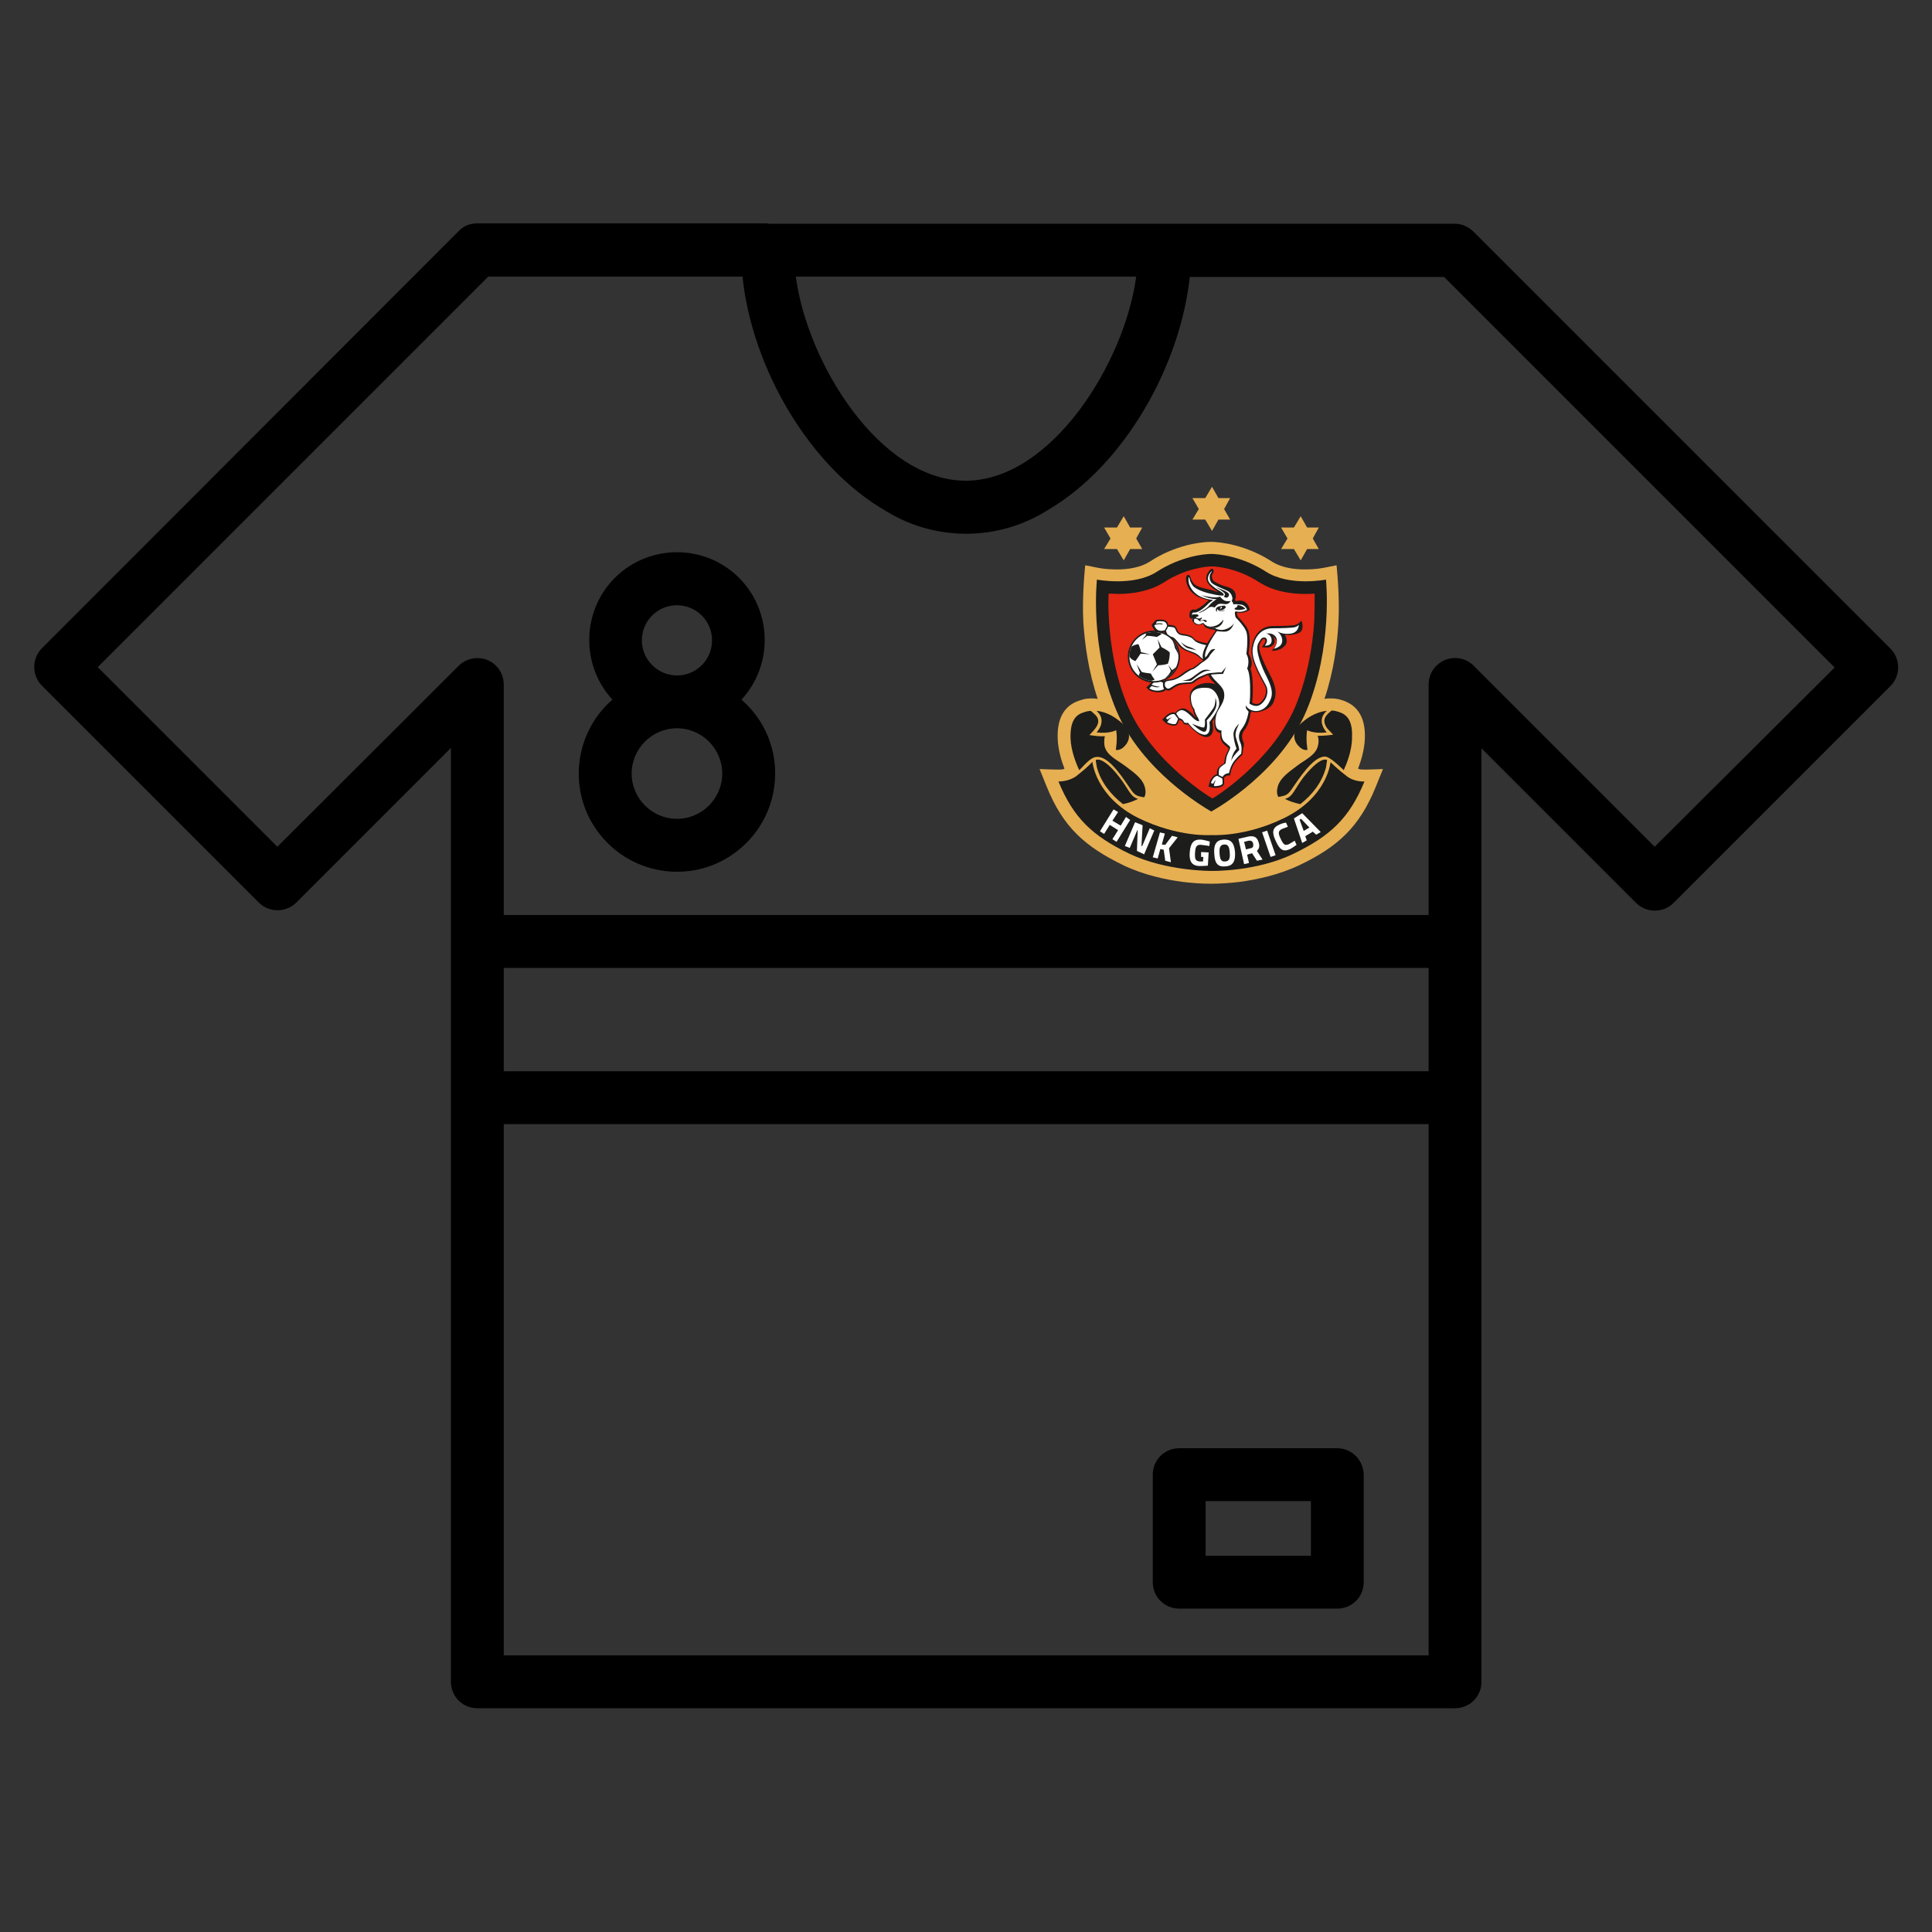 <?xml version="1.0" encoding="UTF-8"?> <!-- Generator: Adobe Illustrator 24.1.2, SVG Export Plug-In . SVG Version: 6.00 Build 0) --> <svg xmlns="http://www.w3.org/2000/svg" xmlns:xlink="http://www.w3.org/1999/xlink" version="1.1" id="Layer_1" x="0px" y="0px" viewBox="0 0 512 512" style="enable-background:new 0 0 512 512;" xml:space="preserve"><rect x="0" y="0" width="512" height="512" fill="#333333" stroke="none"/> <style type="text/css"> .st0{fill:#E6AF52;} .st1{fill:#1D1D1B;} .st2{fill-rule:evenodd;clip-rule:evenodd;fill:#1D1D1B;} .st3{fill-rule:evenodd;clip-rule:evenodd;fill:#FFFFFF;} .st4{fill:#FFFFFF;} .st5{fill:#E52713;} .st6{clip-path:url(#SVGID_2_);} .st7{clip-path:url(#SVGID_4_);} </style> <g> <path d="M354.4,383.8h-41.9c-3.9,0-7,3.1-7,7c0,0,0,0,0,0v28.5c0,3.9,3.1,7,7,7c0,0,0,0,0,0h41.9c3.9,0,7-3.1,7-7c0,0,0,0,0,0 v-28.5C361.3,386.9,358.2,383.8,354.4,383.8L354.4,383.8z M347.4,412.3h-27.9v-14.5h27.9V412.3z"></path> <path d="M196.5,185.4c8.7-9.4,8.1-24.2-1.3-32.9c-9.4-8.7-24.2-8.1-32.9,1.3c-8.2,8.9-8.2,22.7,0,31.6c-10.8,9.4-12,25.9-2.5,36.7 c9.4,10.8,25.9,12,36.7,2.5c10.8-9.4,12-25.9,2.5-36.7C198.2,187,197.4,186.2,196.5,185.4L196.5,185.4z M170.1,169.7 c0-5.1,4.1-9.3,9.3-9.3c5.1,0,9.3,4.1,9.3,9.3c0,5.1-4.1,9.3-9.3,9.3c0,0,0,0,0,0C174.3,179,170.1,174.8,170.1,169.7z M179.4,217 c-6.6,0-12-5.4-12-12s5.4-12,12-12s12,5.4,12,12c0,0,0,0,0,0C191.4,211.6,186,217,179.4,217z"></path> <path d="M390.5,61.4c-1.3-1.3-3.1-2.1-4.9-2.1h-76.9c-0.1,0-0.2,0-0.4,0c-0.1,0-0.1,0-0.2,0H203.9c-0.2,0-0.4-0.1-0.6-0.1h-76.9 c-1.9,0-3.6,0.7-4.9,2.1L11.1,171.8c-2.7,2.7-2.7,7.2,0,9.9c0,0,0,0,0,0l57.5,57.5c2.7,2.7,7.2,2.7,9.9,0l41-41v247.5 c0,3.9,3.1,7,7,7h259.1c3.9,0,7-3.1,7-7V198.3l41,41c2.7,2.7,7.2,2.7,9.9,0l57.5-57.5c2.7-2.7,2.7-7.2,0-9.9c0,0,0,0,0,0 L390.5,61.4z M256,127.4L256,127.4c-22.9,0-42.1-31.3-45.1-54.1h90.2C298.1,96,278.7,127.3,256,127.4z M378.5,283.9H133.5v-27.4 h245.1V283.9z M133.5,438.7V297.9h245.1v140.8H133.5z M438.5,224.4l-47.7-47.7c-2.6-2.9-7-3.1-9.9-0.5c-1.5,1.3-2.3,3.2-2.3,5.2 v61.1H133.5v-61.1c0-3.9-3.1-7-7-7c-1.9,0-3.8,0.8-5.1,2.2l-47.9,47.8l-47.6-47.6L129.4,73.3h67.4c0,0.1,0,0.2,0,0.3 c2.6,24.1,17.8,50.3,38.1,61.9c13.2,8.1,29.9,7.9,42.9-0.4c20.4-12,35-38.4,37.5-61.7h67.4l103.5,103.5L438.5,224.4z"></path> <g> <polygon class="st0" points="316,137.7 317.7,134.9 316,132 319.4,132 321.2,129 322.9,132 326,132 324.4,134.9 326,137.7 322.9,137.7 321.2,140.7 319.4,137.7 "></polygon> <polygon class="st0" points="292.6,145.5 294.3,142.7 292.6,139.8 296,139.8 297.8,136.8 299.5,139.8 302.7,139.8 301.1,142.7 302.7,145.5 299.5,145.5 297.8,148.5 296,145.5 "></polygon> <polygon class="st0" points="339.5,145.5 341.2,142.7 339.5,139.8 342.9,139.8 344.7,136.8 346.4,139.8 349.5,139.8 347.9,142.7 349.5,145.5 346.4,145.5 344.7,148.5 342.9,145.5 "></polygon> <path class="st0" d="M351,185.2c0.3,0,0.5-0.1,1-0.1c0.4,0,0.7,0,1.1,0c0.6,0,1.1,0.1,1.7,0.2l1.3,0.4c3.8,1.4,5.8,4.6,5.6,10 c-0.1,3-1,5.9-1.8,8c0.2,0.1,0.4,0.1,0.6,0.2c0.5,0.1,3.3,0,3.4,0l2.6-0.1l-1.9,4.7c-4.3,10.6-10,15.9-20.3,20.8 c-5.5,2.6-11.3,3.8-15.7,4.4c-2.5,0.3-5.1,0.5-7.7,0.5c-2.5,0-5.1-0.2-7.6-0.5c-4.4-0.6-10.2-1.8-15.6-4.4 c-10.3-5-16-10.2-20.3-20.8l-1.9-4.7l2.6,0.1c0.1,0,3,0.1,3.4,0c0.2,0,0.4-0.1,0.6-0.2c-0.8-2-1.7-5-1.8-8 c-0.2-5.4,1.8-8.7,5.6-10l1.3-0.4c0.5-0.1,1.1-0.2,1.6-0.2c0,0,0.7,0,1.1,0c0.3,0,0.7,0.1,1,0.1c-2.5-7.4-3.4-14.5-3.8-20.2 c-0.4-6.9,0.5-15.2,0.5-15.2l3.5,0.7c1.6,0.3,3.3,0.4,5,0.4c2.9,0,6.1-0.5,8.5-2c6.8-4.5,13.7-5.3,16.3-5.3 c2.5,0,9.4,0.8,16.3,5.3c2.4,1.5,5.6,2,8.5,2c1.7,0,3.3-0.1,5-0.4l3.5-0.7c0,0,0.9,8.3,0.5,15.2 C354.4,170.6,353.5,177.8,351,185.2z"></path> <path class="st1" d="M321,215.1l-0.1-0.1c-1.9-1.1-18.3-10.7-25-26.6c-7.2-16.9-5.2-34.8-5.2-34.8s9.8,1.9,15.9-2.1 c6.2-4,12.4-4.7,14.4-4.7s8.3,0.7,14.5,4.7c6.2,4,15.9,2.1,15.9,2.1s1.9,17.9-5.2,34.8c-6.7,15.9-23.1,25.5-25.1,26.6L321,215.1z"></path> <path class="st2" d="M356.1,204.1c-0.9-0.8-3.6-3.6-5-3.6c-3.2,0-7,6.1-8.9,8.8c-1.1,1.6-1.9,1.6-3.4,1.9 c-0.3-0.4-0.5-1.1-0.3-2.2c0.4-2.7,3.2-4.5,5.3-6.1s5-2.8,5.5-5.4c0.2-0.8,0.2-1.7-0.1-2.5c1.4,0,2.7-0.1,4.1-0.3 c0,0-1.4-1.5-1.6-1.7c-1.6-2.3-0.3-3.5,1.2-4.7c0.7,0,1.4,0.2,2,0.4c2.1,0.7,3.6,2.3,3.4,6.8C358.3,199,356.8,202.6,356.1,204.1z"></path> <path class="st2" d="M286,204.1c-0.7-1.5-2.2-5.1-2.3-8.5c-0.1-4.5,1.3-6.1,3.4-6.8c0.6-0.2,1.3-0.4,2-0.4l0.9,0.8 c2.5,2.1-0.1,4.3-1.3,5.6c1.4,0.2,2.7,0.4,4.1,0.3c-0.2,0.8-0.2,1.7-0.1,2.5c0.5,2.6,3.4,3.8,5.5,5.4c2.1,1.6,4.9,3.4,5.3,6.1 c0.2,1.1,0,1.8-0.3,2.2c-1.5-0.3-2.3-0.3-3.4-1.9c-1.9-2.7-5.6-8.8-8.9-8.8C289,200.4,287,203.3,286,204.1z"></path> <path class="st0" d="M296.6,197.7c2.3-1.1,2.1-3.7,0.1-5.4c-1.2-1.1-2.7-2-4.3-2.6c0.4,1.2,0.2,2.5-0.4,3.6c1.8,0,2.7-0.2,4.3-1.1 C296.7,194,296.9,195.9,296.6,197.7z"></path> <path class="st2" d="M295.7,198.7c0,0,0.5-2.8,0.1-5.2c0,0-1.7,1-5.2,0.6c0,0,3-3.1,0-5.7c0,0,3.1,0,6.7,3.2 c3.6,3.2,1.2,5.9,0.1,6.7C296.3,199,295.7,198.7,295.7,198.7z"></path> <path class="st2" d="M344.6,213.1c-1.4-0.3-2.8-0.7-4.1-1.4c2.1-0.4,2.6-2.7,5-5.8c2.4-3,4.4-4.6,5.6-4.6c0.2,0,0.4,0,0.6,0.1 c-0.1,0.7-0.2,1.4-0.3,2C350.3,207.4,347.8,210.6,344.6,213.1z"></path> <path class="st2" d="M290.4,201.4c0.2-0.1,0.4-0.1,0.6-0.1c1.2,0,3.3,1.6,5.6,4.6c2.4,3,2.9,5.3,5,5.8c-1.3,0.7-2.6,1.1-4,1.4 c-3.2-2.5-5.8-5.7-6.9-9.7C290.6,202.7,290.4,202.1,290.4,201.4z"></path> <path class="st1" d="M321.1,221.3c0,0,8.8,0.6,19.2-4.5c11.5-5.6,12.3-14.8,12.3-14.8s2.2,2.1,4.3,3.7c2.1,1.6,4.7,1.4,4.7,1.4 c-4,9.7-9,14.4-18.7,19.1c-10,4.9-21.9,4.6-21.9,4.6s-12,0.1-21.8-4.6c-9.7-4.7-14.7-9.4-18.7-19.1c0,0,2.6,0.1,4.7-1.4 c1.5-1.2,3-2.4,4.3-3.8c0,0,0.8,9.2,12.2,14.9C312.4,222,321.1,221.3,321.1,221.3z"></path> <path class="st0" d="M345.5,197.7c-0.3-1.9-0.1-3.7,0.2-5.6c0,0,1.3,0.8,2,0.9c0.7,0.2,1.5,0.2,2.2,0.2c-0.6-1.1-0.8-2.4-0.4-3.6 c-1.6,0.6-3,1.4-4.3,2.6C343.4,194.1,343.2,196.6,345.5,197.7z"></path> <path class="st2" d="M346.5,198.7c0,0-0.5-2.8-0.1-5.2c0,0,1.7,1,5.2,0.6c0,0-3-3.1,0-5.7c0,0-3.1,0-6.7,3.2s-1.2,5.9-0.1,6.7 C345.8,199,346.5,198.7,346.5,198.7z"></path> <polygon class="st3" points="294.8,222.4 295.9,223.1 299.5,217.3 298.4,216.5 297,218.8 294.8,217.5 296.3,215.2 295.1,214.5 291.5,220.3 292.6,221 294.1,218.6 296.3,220 "></polygon> <polygon class="st3" points="298.1,224.2 299.4,224.7 301.4,220 301.5,220.1 301.3,225.5 303.2,226.4 305.9,220.1 304.7,219.5 302.7,224.2 302.5,224.2 302.8,218.7 300.8,217.9 "></polygon> <polygon class="st3" points="308.8,228.1 310.3,228.5 309.8,224.8 312.1,221.9 310.6,221.5 308.8,223.9 307.9,223.8 308.7,220.9 307.4,220.6 305.5,227.2 306.8,227.5 307.5,225 308.4,225.2 "></polygon> <path class="st3" d="M318.3,227.1l0.6,0l-0.1,1.2c0,0-0.4,0-0.8,0c-1.2-0.1-1.4-0.6-1.3-2.3c0.1-1.8,0.5-2.2,1.7-2.1 c0.9,0.1,2.1,0.3,2.1,0.3l0.1-1.2c-0.8-0.2-1.5-0.4-2.3-0.5c-2-0.1-2.8,0.9-3,3.3c-0.2,2.3,0.4,3.6,2.5,3.7c0.8,0,1.5,0,2.3-0.1 l0.2-3.5l-2-0.1L318.3,227.1z"></path> <path class="st3" d="M324.7,228.3c-1.1,0.1-1.4-0.6-1.5-2.1c-0.1-1.5,0.1-2.3,1.2-2.4c1.1-0.1,1.4,0.7,1.5,2.2 C326,227.5,325.8,228.2,324.7,228.3z M324.7,229.6c2.1-0.1,2.7-1.4,2.6-3.7c-0.2-2.3-0.9-3.5-3-3.4c-2.1,0.1-2.7,1.5-2.5,3.8 C321.9,228.6,322.6,229.8,324.7,229.6z"></path> <path class="st3" d="M331.8,226.1l1.3,2l1.5-0.3l-1.5-2.3c0.5-0.5,0.8-1.1,0.5-2.1c-0.4-1.6-1.3-2-2.8-1.7l-2.6,0.6l1.5,6.7 l1.3-0.3l-0.5-2.2L331.8,226.1L331.8,226.1z M332.1,223.6c0.1,0.6,0,1.1-0.7,1.2l-1.2,0.3l-0.5-2l1.2-0.3 C331.6,222.7,332,223,332.1,223.6z"></path> <rect x="335.3" y="220.2" transform="matrix(0.946 -0.326 0.326 0.946 -54.508 121.569)" class="st4" width="1.4" height="6.9"></rect> <path class="st3" d="M343.1,222.8c0,0-1,0.6-1.5,0.9c-1.1,0.5-1.5,0.1-2.2-1.4c-0.8-1.6-0.6-2.1,0.3-2.6c0.5-0.2,1.6-0.6,1.6-0.6 l-0.5-1.1c-0.7,0.1-1.3,0.3-1.9,0.6c-1.7,0.8-1.9,2-0.8,4.3c1,2.2,1.9,3,3.8,2.1c0.6-0.3,1.1-0.7,1.7-1.1L343.1,222.8z"></path> <path class="st3" d="M345.1,223.4l1.2-0.7l-0.4-1.1l2-1.2l0.9,0.8l1.2-0.7l-4.9-5l-2.2,1.4L345.1,223.4z M344.4,217.2l0.4-0.2 l2.2,2.3l-1.5,0.9L344.4,217.2z"></path> <path class="st5" d="M298.9,187.2c-3.4-8-4.6-16.3-5-22.7c-0.2-2.9-0.2-5.4-0.1-7.2c0.8,0,1.6,0.1,2.6,0.1c3.4,0,8.2-0.6,12.1-3.1 c5.5-3.6,11.1-4.2,12.6-4.2c1.6,0,7.1,0.6,12.6,4.2c3.9,2.5,8.6,3.1,12.1,3.1c0.9,0,1.8,0,2.6-0.1c0,1.8,0,4.3-0.1,7.2 c-0.4,6.4-1.7,14.7-5,22.7c-6.3,14.8-21.8,24.4-22,24.4C321.2,211.6,305.2,202,298.9,187.2z"></path> <path class="st2" d="M319.9,172.6c-0.1,0.5-0.1,1.1,0.1,1.6c0.2,0.6,0.5,1.2,0.8,1.7c0,0-1.2-0.4-1.3-0.5 c-0.1-0.1-0.3-0.1-0.4-0.2c-0.5-0.3-0.9-0.6-1.3-1c-0.4-0.4-0.9-0.7-1.4-0.9c-0.6-0.3-1.3-0.5-2-0.8c-0.7-0.3-1.4-0.7-1.9-1.3 c-0.4-0.5-0.8-1-1.2-1.5c-0.3-0.3-0.7-0.5-1.1-0.6c-0.1,0-0.3,0-0.4,0c-0.1,0-0.5,0-0.5,0l-0.9-2c0,0,0.2-0.3,0.3-0.4 c0.1-0.2,0.2-0.3,0.3-0.5c0.1-0.3,0.4-0.6,0.7-0.6c0.1,0,0.1,0,0.2,0l0.2,0c0.1,0,0.3,0.1,0.6,0.1c0.7,0.1,0.9,0.4,1.1,0.8 c0.1,0.1,0.1,0.3,0.2,0.5c0.1,0.2,0.2,0.3,0.3,0.5c0.3,0.3,0.7,0.5,1.1,0.5c0.2,0,0.5,0.1,0.7,0.1c0.3,0,0.6,0.1,0.8,0.2 c0.4,0.1,0.7,0.2,1,0.4c0.1,0.1,0.2,0.2,0.3,0.3c0.1,0.1,0.2,0.2,0.4,0.4c0.6,0.6,2.9,1,2.9,1l0.5,0.1 C320.4,170.6,320.1,171.6,319.9,172.6z"></path> <path class="st2" d="M306.3,164.3c0,0,0.5-0.1,0.9-0.1c0.4,0,0.9,0,1.3,0.1c0.5,0.1,0.9,0.5,1,0.9c0.1,0.1,0.1,0.3,0.1,0.4 c0,0.1,0,0.2,0,0.4l-0.8,1.3c-0.3,0.1-0.5,0.2-0.8,0.3c-1,0.2-1.9-0.2-2.4-1.1c-0.1-0.3-0.3-0.6-0.4-0.9L306.3,164.3z"></path> <path class="st3" d="M319.8,171c0,0-2.4-0.4-3.2-1.2s-0.6-0.7-1.6-1.1s-2.1-0.1-2.9-0.9c-0.8-0.9-0.4-1.5-1.4-1.6 c-1-0.1-1.1-0.3-1.3,0.2c-0.1,0.3-0.3,0.5-0.4,0.8l0.6,1.5c0.8-0.1,1.5,0.2,2,0.8c0.8,0.9,1.5,2.1,2.9,2.7 c1.5,0.6,2.7,0.9,3.5,1.8c0.5,0.5,1.1,0.9,1.7,1.2c-0.4-0.8-0.5-1.7-0.4-2.6C319.7,171.4,319.8,171,319.8,171z"></path> <path class="st3" d="M308.7,167l0.6-1.1c0,0-0.1-1-0.9-1.2c-0.6-0.1-1.2-0.1-1.8,0l-0.3,0.6c0,0,1.6-0.4,1.9,0.2 c0,0-1.4-0.3-2.3,0.2c0,0,0.2,0.9,1,1.3C307.7,167.4,308.7,167,308.7,167z"></path> <path class="st2" d="M312.9,170.1c0,0,0.8,1.2,1.7,1.6c1,0.4,2.2,0.4,2.7,0.8c-0.7-0.5-1.5-0.9-2.3-1.1 C314.2,171.1,313.5,170.7,312.9,170.1z"></path> <path class="st2" d="M322.9,156.9c-0.2-0.1-0.4-0.2-0.6-0.4c-0.7-0.4-1.3-0.9-1.8-1.5c-0.9-0.9-0.9-1.8-0.7-2.6 c0.2-0.5,0.5-1,0.9-1.4c0.6-0.6,0.9-0.1,0.9,0.2c0,0.2,0,0.3,0,0.5l-0.1,0.1c-0.5,0.6-0.4,1.4,0,2c0.1,0.2,0.3,0.3,0.5,0.4 c0.3,0.2,0.7,0.4,1.1,0.6c0.8,0.4,2.2,0.7,2.9,1c1.5,0.7,1.5,1.8,1.5,2.4c0,0.2-0.1,0.5-0.2,0.7c0.1,0.1,0.1,0.3,0.2,0.4 c0.5-0.1,1-0.2,1.5-0.1c0.9,0.1,1.4,0.7,1.7,1.1c0.3,0.4,0.5,1.3,0.5,1.3l-0.3,0.2c-0.7,0.4-1.5,0.6-2.4,0.6c-0.2,0-0.5,0-0.7-0.1 c0,0.1,0,0.2,0,0.3c0,0.1,0.1,0.3,0.1,0.4c0.1,0.3,0.1,0.7,0,1.1c-0.1,1.1-0.7,2.1-1.6,2.7c-0.9,0.6-2.1,0.8-3.2,0.4 c-0.4-0.1-0.8,0-1-0.1c-0.1-0.1-0.2-0.1-0.3-0.2c-1.1-0.1-1.9-0.4-2.4-0.7c-0.2-0.2-0.4-0.6-0.5-0.8l-0.1-0.1 c-0.1,0-0.2,0.1-0.3,0.1c-0.4,0.2-0.8,0.2-1.2,0.2c-0.4-0.1-0.7-0.3-1-0.6c-0.1-0.1-0.2-0.2-0.2-0.3c-0.1-0.1-0.1-0.2-0.1-0.3 l0-0.3c-0.1,0-0.2-0.1-0.4-0.2c-0.2-0.1-0.3-0.3-0.4-0.5c0-0.1,0-0.3,0-0.4c0-0.2,0.1-0.5,0.1-0.7c0.1-0.3,0.3-0.6,0.6-0.7 c0.1,0,0.2-0.1,0.3-0.1c0,0,0.1,0,0.1,0l0.2,0.1c0,0-0.1,0-0.1,0c0,0,0.1,0,0.1,0c0.3,0,0.6-0.1,0.9-0.3c0.9-0.4,1.9-1.3,2.2-1.6 c0.2-0.2,0.5-0.4,0.7-0.6c-0.8-0.2-1.7-0.5-2.5-0.8c-1.6-0.7-2.8-2-3.3-3.6c-0.1-0.5-0.2-0.9-0.2-1.4c0-0.2,0-0.4,0.1-0.5 c0.2-0.6,0.6-0.6,0.9-0.2c0.1,0.1,0.1,0.2,0.1,0.2c0,0.1,0,0.1,0.1,0.2c0,0.1,0.1,0.3,0.1,0.4c0.2,0.5,0.5,1,0.9,1.4 c0.8,0.8,3.2,1.3,4.8,1.6C322.3,156.8,323.1,157,322.9,156.9z"></path> <path class="st2" d="M320.6,207.1c0.1-0.2,0.2-0.5,0.4-0.7c0.3-0.5,0.8-1.1,1.6-1.2h0.1l1.6,0.9c0,0,0.1,0.4,0.1,0.6 c0,0.3,0,0.7,0,1c-0.1,0.3-0.3,0.6-0.5,0.7c-0.2,0.1-0.5,0.2-0.8,0.3c-0.5,0.1-1,0.1-1.5,0.1l-0.8-0.2l-0.6-0.2 C320.3,208.4,320.6,207.3,320.6,207.1z"></path> <path class="st2" d="M322,172.5h-0.1l-0.1,0.1c-0.2,0.2-0.3,0.3-0.4,0.5c-0.3,0.4-0.5,0.9-0.8,1.2c-0.1,0.2-0.3,0.4-0.5,0.5 c-0.2,0.2-0.4,0.3-0.5,0.4l-0.5,0.4l-0.3-1c-0.2-0.8-0.1-1.9,1-3.9c0.9-1.5,1.8-2.9,2.9-4.2l3.7-4.6c0,0,1.3,1.2,2.3,2.2 c1,1.1,2.1,2.5,2.3,3.6c0.2,1.1,0.2,2.5,0.1,3.6c-0.1,0.9-0.2,1.6-0.2,1.9c0.6,1,0.9,2,0.8,2.8c0,0.3-0.1,0.7-0.2,1l-0.1,0.2 c0.2,0.6,0.7,2.2,0.6,6.4c0,1.3-0.2,2.7-0.3,4l-0.1,0.8l0,0c0,0.1,0.2,0.4-0.1,0.3c-0.4,2.4-0.9,3.7-1.6,4.6 c-0.9,1.1-0.9,2.2-0.4,3.3c0.4,0.7-0.1,1.6-0.1,2.2c0,0.4-0.1,0.9-0.2,1.3c0,0-0.5,0.3-1.7,1.7c-0.5,0.6-0.9,1.4-1.2,2.2 c-0.1,0.5-0.2,1-0.3,1.5l-0.4,0c-0.4,0-0.7,0.1-1,0.4c-0.1,0.1-0.2,0.2-0.2,0.3c0,0.1-0.3,0.5-0.3,0.5l-1.6-0.8c0,0,0-0.6,0-1 c0-0.5,0.1-0.9,0.3-1.3c0.3-0.4,0.6-0.7,1.1-1c0.2-0.1,0.4-0.3,0.5-0.3c0-0.2,0.1-0.5,0.2-1.2c0.1-0.6,0.3-1.2,0.6-1.7 c0.1-0.2,0.2-0.4,0.3-0.6c0-0.1,0.1-0.2,0.1-0.3c0,0,0,0,0-0.1c0-0.1-0.1-0.1-0.1-0.2c-0.2-0.2-0.6-0.5-1.2-1 c-0.5-0.6-0.9-1.3-0.9-2c0-0.3,0-0.6,0-0.9c-0.2-0.1-0.5-0.2-0.7-0.3c-1.3-0.8-1.1-4.1-0.1-5.6c0.2-0.4,0.5-0.7,0.7-1.1 c0.2-0.3,0.4-0.7,0.5-1.1c0.3-0.7,0.4-1.5,0.3-2.2c-0.1-0.7-0.7-1.5-1.5-2.2c-0.4-0.4-0.8-0.7-1.1-1.1c-0.3-0.3-0.7-0.7-0.9-1.1 c-0.1-0.2-0.2-0.3-0.3-0.5l-0.3-0.6l0.6-0.1c0.2,0,0.6-0.1,1.1-0.1c0.7,0,1.3-0.1,2,0l0.9-1.4l0-0.1L322,172.5z"></path> <path class="st2" d="M308.5,191.2l-0.5-0.5c0,0,0.7-0.7,0.9-0.9c0.2-0.2,0.4-0.3,0.6-0.5c0.5-0.3,1.2-0.7,1.9-0.4l0.1,0l1.1,1.5 c0,0-0.1,0.4-0.2,0.6c-0.1,0.3-0.2,0.6-0.4,0.9c-0.2,0.3-0.5,0.4-0.8,0.4c-0.3,0-0.6,0-0.8-0.1c-0.5-0.1-1-0.3-1.4-0.5 L308.5,191.2z"></path> <path class="st2" d="M317.1,190.3c-0.1-0.1-0.1-0.2-0.2-0.3c-0.3-0.4-0.5-0.9-0.6-1.4c-0.1-0.2-0.1-0.5-0.1-0.6l-0.1-0.1 c-0.1-0.2-0.3-0.4-0.3-0.6c-0.3-0.8-0.5-1.7-0.5-2.6c0-2.7,3-3.8,5-3.7c4.9,0.3,4.2,4.1,3.4,5.6c-0.4,0.8-0.8,2.1-1.4,3.1 c-0.5,0.7-0.8,1.2-1,1.5c0.1,0.6,0.2,1.3,0.2,1.9c0,1.1-0.6,2.4-2.1,2.2c-1.3-0.2-2.6-1.4-3.4-2.1c-0.4-0.4-0.8-0.8-1.1-1.2 c-0.2,0-0.5,0-0.7,0c-0.1,0-0.2-0.1-0.3-0.1c-0.1,0-0.3-0.2-0.3-0.2l0-0.1c-0.2-0.7-1-0.8-1-0.8l-0.2,0l-1-1.6 c0,0,0.1-0.3,0.2-0.4c0.1-0.1,0.1-0.2,0.2-0.2c0.2-0.3,0.5-0.5,0.8-0.6c0.9-0.5,1.8-0.4,3.6,1.4 C316.3,189.7,316.7,190,317.1,190.3z"></path> <path class="st2" d="M322.2,171.6c0.2,0,0.4,0,0.6,0.1c0.7,0.3,1.3,0.7,1.8,1.2c0.6,0.7,1,1.6,1,2.5c0,0.5,0,1-0.1,1.4l-1.6,1.9 c-0.8-0.1-1.5-0.1-2.3,0c-0.5,0-1,0.1-1.5,0.2c-0.4,0.1-0.8,0.3-1.6,0.7c-0.6,0.2-1.1,0.5-1.6,0.9c-0.2,0.1-0.3,0.3-0.4,0.3 c-0.1,0.1-0.3,0.2-0.5,0.3c-0.1,0-0.2,0.1-0.3,0.1c-0.1,0-0.2,0-0.4,0c-0.3,0-0.6,0-1,0.1c-0.7,0-1.3,0.1-2,0.3 c-0.5,0.2-1,0.5-1.4,0.8c-0.2,0.2-0.4,0.3-0.6,0.4c-0.2,0.1-0.4,0.2-0.7,0.2c-0.8,0-1.2-0.8-1.3-1.2c-0.1-0.4,0-0.9,0.2-1.3 c0.1-0.2,0.3-0.3,0.5-0.3c0.2,0,0.4-0.1,0.6-0.1l0.6-0.1c0.2,0,0.4-0.1,0.6-0.1c0.9-0.3,1.7-0.7,2.4-1.3c0.4-0.3,0.9-0.7,1.3-0.9 s1-0.6,1.4-0.6c0.4-0.1,2.1-1.5,2.2-1.6l0.1,0c0,0,1.6-1,1.9-1.6c0.3-0.5,0.6-0.9,1-1.4c0.4-0.4,0.8-0.8,0.8-0.8 C322,171.6,322.1,171.6,322.2,171.6z"></path> <path class="st2" d="M337.2,168.5c0.3,0.3,0.5,0.7,0.6,1.2c0.1,1.1-0.7,1.5-1.3,1.8c-0.3,0.1-0.6,0.1-0.9,0.1 c-0.2,0-1.2-0.1-1.2-0.1l0.5-0.7c0.1-0.1,0.6-0.9,0.4-1.3c-0.1-0.2-0.5-0.4-0.9,0.2c-0.2,0.3-0.4,0.6-0.5,0.9 c-0.2,0.3-0.2,0.7-0.2,1.1c0,1.1,1.1,3.7,3,7.4c2,3.8,1.3,5.7,0.8,7c-0.5,1.2-1.7,2-3.6,2.5c-1.9,0.5-3.4-0.4-3.9-1.2 c-0.2-0.4-0.3-0.8-0.2-1.3c0-0.1,0.1-0.3,0.2-0.4c0.1-0.1,0.4-0.6,0.4-0.6l0.4,0.4c0.1,0.1,1.9,1.8,3.2,0.7c1.5-1.3,1.7-3,1.4-4 c-0.2-0.5-0.5-1.1-0.8-1.6c-0.4-0.8-0.9-1.7-1.4-2.7c-0.9-2-1.8-4.4-1.5-6.3c0.6-3.6,2.6-5.7,5.7-5.7c2.8,0,5.3-0.1,5.9-0.3 c0.2-0.1,0.5-0.2,0.7-0.3c0.1-0.1,0.9-0.8,0.9-0.8c0.3,0.7,0.4,1.5,0.2,2.2c-0.2,0.9-1.2,1.3-2.6,1.5c-0.7,0.1-1.3,0.1-2,0 c0.3,0.5,0.5,1.1,0.5,1.7c0,1.1-1,1.7-1.6,2.1c-0.3,0.1-0.6,0.2-0.9,0.3c-0.2,0.1-1.5,0.2-1.5,0.2c0.4-0.4,0.7-0.9,1-1.4 c0.2-0.4,0.3-0.9,0.3-1.3C338,169.3,337.7,168.8,337.2,168.5z"></path> <path class="st2" d="M308.9,182.3l0.3,0.4c0,0-0.5,0.3-0.6,0.4c-0.2,0.1-0.4,0.2-0.5,0.2c-0.6,0.2-1.2,0.2-1.9,0.1 c-1.4-0.2-1.8-0.6-1.9-0.7l-0.5-0.5l0.8-0.8c0,0,0.5-0.6,0.8-0.8c0.3-0.3,0.7-0.5,1.1-0.6c0.4,0,0.8,0,1.2,0.2 c0.4,0.1,0.9,0.4,0.9,0.4l0,0.3C308.7,180.9,308.6,181.9,308.9,182.3z"></path> <path class="st3" d="M331.3,183.6c0,1.3-0.1,2.7-0.3,4l-0.4-0.3c0,0-0.4-0.5-0.4-0.4c0,0.1-0.2,0.7,0.2,1.1 c0.3,0.4,0.5,0.6,0.5,0.6c-0.4,2.3-1.1,3.6-1.7,4.4c-1,1.2-1.1,2.5-0.5,3.8c0.6,1.2,0.2,3,0.2,3s-0.3,0.1-1.6,1.6 s-1.6,3.5-1.6,3.5c-0.7,0-1.4,0.4-1.7,1l-1-0.5c0,0-0.1-1.3,0.2-1.8s1.6-1.3,1.6-1.3s0-0.2,0.2-1.4s1-2.2,1-2.7s-0.3-0.5-1.5-1.6 c-1-0.9-0.8-2.7-0.8-3.1c0,0.1-0.2,0.2-0.9-0.2c-1-0.6-0.9-3.5,0-5c0.9-1.5,1.9-2.9,1.6-4.7c-0.3-1.8-2.2-2.8-3.2-4.3 c-0.1-0.2-0.2-0.3-0.3-0.5c0.2,0,0.4-0.1,1-0.1c0.9-0.1,2.2-0.1,2.2-0.1l0.9-2l-0.2-0.3l-2.7-4.2c-0.1-0.1-0.1-0.1-0.2-0.1l-0.4,0 c-0.3,0.1-0.6,0.2-0.8,0.5c-0.3,0.4-0.6,0.8-0.8,1.2c-0.2,0.2-0.3,0.4-0.5,0.6c-0.1-0.7-0.2-1.2,0.9-3.5c0.7-1.4,1.6-2.8,2.6-4.1 l3.4-4.2c0,0,3.7,3.3,4.1,5.3s-0.1,5.5-0.1,5.5c1.1,1.9,0.2,3.9,0.2,3.9S331.4,178,331.3,183.6z"></path> <path class="st3" d="M320.9,207.5c0,0,0.6-1.8,1.7-1.9l1.3,0.7c0.1,0.4,0.1,0.8,0.1,1.3c-0.1,0.6-1.7,0.8-2.3,0.7 c0,0,0.1-1.4,0.8-1.8c-0.5,0.3-0.8,0.7-1,1.2L320.9,207.5z"></path> <path class="st3" d="M309,190.3c0,0,1.3-1.4,2.3-1l0.9,1.2c-0.1,0.4-0.3,0.8-0.5,1.2c-0.3,0.5-1.9,0-2.4-0.3c0,0,0.7-1.3,1.5-1.3 c-0.5,0-1.1,0.3-1.4,0.6L309,190.3z"></path> <path class="st3" d="M311.7,189.1l0.8,1.2c0,0,1,0.2,1.3,1.1c0,0,0.6,0.4,1,0.1c0,0,2,2.8,4.2,3.2c2.2,0.3,1.5-3.3,1.5-3.3 s2.5-3.2,2.6-4.7c0.2-1.5-1-4.3-3.1-4.4c-2.1-0.2-4.4,0.3-4.4,2.5s0.9,3.1,0.9,3.1c0.1,0.7,0.4,1.3,0.7,1.9 c0.3,0.4,0.5,0.8,0.6,1.3c0,0-0.5,0.4-2.2-1.4c-1.8-1.7-2.5-1.7-3.1-1.3C312.2,188.5,311.9,188.8,311.7,189.1z"></path> <path class="st3" d="M322.1,172c0,0-1.2,1.1-1.6,1.9c-0.4,0.8-2.1,1.8-2.1,1.8s-1.8,1.6-2.4,1.7c-0.5,0.1-1.7,0.9-2.5,1.5 c-0.8,0.6-1.6,1-2.5,1.3c-0.8,0.2-1.8,0.2-2.1,0.5s-0.2,0.6-0.2,0.9s0.4,0.9,0.9,0.9c0.5,0,1.4-0.9,2.5-1.3 c1.1-0.4,3.3-0.3,3.7-0.5c0.5-0.2,0.8-0.8,2.5-1.5c1.7-0.7,1.6-0.8,3.3-0.9c1.7-0.2,2.1-0.1,2.1-0.1l1.4-1.6c0,0,0.4-2.1-0.9-3.4 S322.1,172,322.1,172z"></path> <path class="st3" d="M330.4,185.9c0,0,2.1,2.1,3.8,0.7c1.7-1.4,1.9-3.3,1.5-4.5c-0.4-1.2-4.3-6.9-3.7-10.3 c0.5-3.4,2.5-5.3,5.2-5.3s5.3-0.1,6-0.3c0.4-0.1,0.7-0.3,1-0.6c0,0,0,2-2.1,2.3c-1.3,0.2-2.6,0-3.7-0.6c0,0,1.5,0.9,1.4,2.6 c-0.1,1.7-2.2,2-2.2,2c0.5-0.6,0.8-1.4,0.8-2.1c0-1.2-1.1-2.2-2.9-1.9c0,0,1.4,0.1,1.5,1.7c0.1,1.7-1.8,1.5-1.8,1.5s0.8-1,0.5-1.7 s-1.3-0.6-1.7,0.2c-0.4,0.7-0.8,1-0.8,2.2s0.6,3.9,2.5,7.6s1.4,5.1,0.9,6.2c-0.5,1.1-1.2,2.2-2.8,2.7s-3-0.4-3.4-1 C329.9,186.7,330.4,185.9,330.4,185.9z"></path> <path class="st3" d="M308.2,180.9c0,0-0.1,1.2,0.3,1.7c-0.7,0.4-1.5,0.5-2.3,0.4c-1.3-0.2-1.6-0.6-1.6-0.6l0.6-0.6 c0,0,1.4,0.6,2.2,0.2c0,0-1.6-0.1-2.2-0.6c0,0,0.7-0.8,1.3-0.9C307.1,180.4,308.2,180.9,308.2,180.9z"></path> <path class="st3" d="M321,151.5c-0.3,0.2-1.7,1.8-0.2,3.3c1.6,1.5,2.2,1.6,2.9,2.1c0.7,0.5,0.7,0.7,0.5,0.9 c-0.2,0.1-1.5,0-3.1-0.4c-1.6-0.3-4.3-1.2-5-2.2c-0.9-1.2-0.8-2-1-2.2c-0.2-0.2-0.2,0.9,0,1.7c0.5,1.5,1.6,2.7,3,3.4 c1.1,0.5,2.2,0.8,3.4,0.9c0,0-1.3,0.9-1.5,1.2c-0.3,0.3-1.3,1.3-2.3,1.8s-1.3,0.3-1.3,0.3s-0.4,0-0.5,0.4s-0.2,1,0,1.2 c0.2,0.1,0.4,0.2,0.6,0.2l-0.1,0.6c0.2,0.4,0.6,0.6,1,0.7c0.7,0.2,1.2-0.4,1.5-0.3c0.3,0.2,0.7,1.2,3,1.3c0,0,2.1,1.6,4.1,0.2 c2-1.3,1.3-3.7,1.3-3.7s-0.2-0.7,0.2-0.9c0,0,1.4,0.5,3-0.4c-0.3-0.8-1-1.4-1.9-1.4c-1.5-0.2-1.7,0-1.7,0 c-0.1-0.3-0.2-0.6-0.4-0.8c-0.2-0.3,0.2-0.5,0.1-0.9c-0.1-0.9-0.7-1.7-1.5-2c-1.2-0.6-3.8-1.5-4.2-2.3c-0.4-0.7-0.5-1.8,0.1-2.5 C321.2,151.6,321.2,151.2,321,151.5z"></path> <g> <defs> <path id="SVGID_1_" d="M321,151.5c-0.3,0.2-1.7,1.8-0.2,3.3c1.6,1.5,2.2,1.6,2.9,2.1c0.7,0.5,0.7,0.7,0.5,0.9 c-0.2,0.1-1.5,0-3.1-0.4c-1.6-0.3-4.3-1.2-5-2.2c-0.9-1.2-0.8-2-1-2.2c-0.2-0.2-0.2,0.9,0,1.7c0.5,1.5,1.6,2.7,3,3.4 c1.1,0.5,2.2,0.8,3.4,0.9c0,0-1.3,0.9-1.5,1.2c-0.3,0.3-1.3,1.3-2.3,1.8s-1.3,0.3-1.3,0.3s-0.4,0-0.5,0.4s-0.2,1,0,1.2 c0.2,0.1,0.4,0.2,0.6,0.2l-0.1,0.6c0.2,0.4,0.6,0.6,1,0.7c0.7,0.2,1.2-0.4,1.5-0.3c0.3,0.2,0.7,1.2,3,1.3c0,0,2.1,1.6,4.1,0.2 c2-1.3,1.3-3.7,1.3-3.7s-0.2-0.7,0.2-0.9c0,0,1.4,0.5,3-0.4c-0.3-0.8-1-1.4-1.9-1.4c-1.5-0.2-1.7,0-1.7,0 c-0.1-0.3-0.2-0.6-0.4-0.8c-0.2-0.3,0.2-0.5,0.1-0.9c-0.1-0.9-0.7-1.7-1.5-2c-1.2-0.6-3.8-1.5-4.2-2.3c-0.4-0.7-0.5-1.8,0.1-2.5 C321.2,151.6,321.2,151.2,321,151.5z"></path> </defs> <clipPath id="SVGID_2_"> <use xlink:href="#SVGID_1_" style="overflow:visible;"></use> </clipPath> <g class="st6"> <path class="st2" d="M316.6,164c0.2-0.1,0.5,0,0.7,0.1c0.4,0.2,0.4,0.6,0.9,0.5c0.5-0.1,0.6-0.3,0.9,0c0.3,0.3,0.7,0.3,0.7,0 s-0.7-0.4-1-0.3s-0.5,0.2-0.7,0.1c-0.3-0.1,0.5-0.2,0.4-0.8c0,0-0.5,0.4-0.9,0.3c-0.4-0.1-0.9-0.2-0.5-0.4 c0.4-0.2,0.6-0.1,0.5-0.4s-0.3-0.3-0.7-0.3c-0.4,0-0.7,0-1.1,0.1l-0.2,0.8l0.5,0.5L316.6,164z"></path> <path class="st2" d="M324.2,164.2c0,0,0,1.7-2.1,2.2c-2.1,0.5-2.8-0.9-2.8-0.9c0.7,0.6,1.7,0.7,2.6,0.4 C322.8,165.7,323.6,165,324.2,164.2z"></path> <path class="st2" d="M330,161.3c-0.3-0.4-0.8-0.6-1.3-0.8l-0.7-0.2c0,0-0.1,0.8-0.7,0.8c0,0-0.3,0.3,0,0.4 c0.5,0.2,1,0.2,1.6,0.1C329.8,161.5,330,161.3,330,161.3z"></path> <path class="st2" d="M323.7,161.7c0.7-0.1,0.9-0.5,1.2-0.8c-0.1-0.1-0.2-0.3-0.4-0.4l-0.1,0c-0.4,0-0.9,0.1-1.3,0.2 c-0.6,0.1-0.9,0.5-0.9,0.9c0,0.3,0.3,0.6,0.3,0.6c-0.1-0.3,0.1-0.8,0.1-0.8C322.9,161.7,323.3,161.8,323.7,161.7z"></path> </g> </g> <path class="st4" d="M323.8,160.8c-0.1,0-0.2,0-0.3,0c0,0.1,0,0.2,0,0.3l-0.2,0l0.1,0.2c0,0.1-0.1,0.1-0.2,0.1 c0.2,0,0.4-0.1,0.6-0.3C323.9,160.9,323.8,160.8,323.8,160.8z"></path> <path class="st2" d="M322.7,161.4c0,0,0.1,0.5,0.8,0.6c0.5,0.1,0.9-0.1,1.2-0.4c0,0-0.7,0.4-1.2,0.3c-0.5-0.1-0.5-0.4-0.5-0.4 L322.7,161.4z"></path> <path class="st2" d="M317.6,162.4c0.7-0.3,1.4-0.7,2.1-1.2c0.8-0.6,0.8-1,1.7-1.7c0.9-0.6,1.9-1.4,1.9-1.4s0.9,1.2,1.8,1.2 c0.9,0.1,1.1-0.1,1.1-0.1s-0.5,1-1.5,0.9s-1.5-0.2-2,0.1c-0.3,0.2-0.6,0.5-0.8,0.8c0,0-0.9-0.4-1.5,0c-0.6,0.4-1.2,0.9-1.8,1.1 C318.3,162.3,317.9,162.4,317.6,162.4z"></path> <path class="st2" d="M318.3,157.7c0,0,2.1,1.1,4.3,1.1l0.7-0.7c0,0-0.7,0.4-2.6,0.1C318.8,157.9,318.3,157.7,318.3,157.7z"></path> <path class="st2" d="M324.3,158.1c0,0,0.4-0.3,0.3-0.7s-1-0.9-1.4-1.2c-0.4-0.2-0.7-0.4-1-0.6c0,0,2.1,0.8,2.6,1.1 c0.5,0.3,0.9,0.5,0.9,0.9c0,0.4-0.3,0.8-0.7,0.8C324.8,158.4,324.5,158.2,324.3,158.1z"></path> <path class="st2" d="M322.6,166.8c0.5,0.1,1,0.2,1.6,0.1c0.8-0.1,2.4-0.8,2.8-1.8c0,0-0.5,2.4-2.7,2.3c-2.2-0.1-2.1-0.2-2.4-0.5 C321.5,166.6,322.6,166.8,322.6,166.8z"></path> <path class="st2" d="M315.9,191.8c0,0,2.5,2.4,3.4,2.1c0.9-0.2,0.5-3,0.5-3s2-2,2.4-3.4c0.3-0.9,0.2-1.8-0.1-2.6 c0,0,0.1,1.7-0.5,2.7c-0.6,0.9-2.3,3.1-2.3,3.1s0.2,2-0.3,2.1S315.9,191.8,315.9,191.8z"></path> <path class="st2" d="M328.4,191.8c0,0-1.3,2.2-0.9,3.5c0.3,1.3,0.9,2.5,0.9,3.5c0,0-1.8,1.6-2.1,2.9c0.1-1.2,0.6-2.4,1.4-3.3 c-0.4-1.1-0.7-2.3-0.8-3.5C326.7,193.1,328.4,191.8,328.4,191.8z"></path> <path class="st2" d="M313.4,180.4c0,0,2,0.2,2.4-0.1c0.4-0.3,2-1.7,3.1-2.2c0.6-0.3,1.3-0.4,2-0.4c0,0-1.2-0.5-2.3,0 c-1,0.5-2.4,1.7-3.1,2.1C314.8,180.2,313.4,180.4,313.4,180.4z"></path> <path class="st1" d="M312.7,174c0,3.8-3.1,6.9-6.9,6.9c-3.8,0-6.9-3.1-6.9-6.9c0-3.8,3.1-6.9,6.9-6.9c0,0,0,0,0,0 C309.6,167.1,312.7,170.2,312.7,174z"></path> <path class="st4" d="M299.3,174c0-3.6,2.9-6.5,6.5-6.5c3.6,0,6.5,2.9,6.5,6.5s-2.9,6.5-6.5,6.5C302.2,180.4,299.3,177.6,299.3,174 z"></path> <g> <defs> <path id="SVGID_3_" d="M299.3,174c0-3.6,2.9-6.5,6.5-6.5c3.6,0,6.5,2.9,6.5,6.5s-2.9,6.5-6.5,6.5 C302.2,180.4,299.3,177.6,299.3,174z"></path> </defs> <clipPath id="SVGID_4_"> <use xlink:href="#SVGID_3_" style="overflow:visible;"></use> </clipPath> <g class="st7"> <path class="st2" d="M299.3,174c0,0,0-1.6,0.5-2.6c0.6-0.4,1.2-0.6,1.9-0.7c0.3,0.7,0.6,1.5,0.7,2.3c0,0-0.9,1.4-1.5,2.2 c-0.3-0.1-0.7-0.3-1-0.5C299.7,174.5,299.5,174.3,299.3,174z"></path> <polygon class="st2" points="302.2,172.8 304.8,173.4 302,173.2 "></polygon> <path class="st2" d="M301.2,176l0.9,2.3c-0.2,0.3-0.3,0.7-0.4,1c0,0,1.1,0.9,2,1.2c0,0,1.4,0.1,2.3-0.4c0,0-0.8-1-1-1.6 c-0.8-0.1-1.6-0.2-2.4-0.4L301.2,176z"></path> <path class="st2" d="M305.5,173.4l1.8-1.8l-0.5-2.2l1,2.1c0,0,1.5,0.7,2.2,1.4c0,1-0.1,2-0.5,3c-0.9,0.3-1.9,0.4-2.8,0.4 L305.5,173.4z"></path> <path class="st2" d="M306.6,168.8l1.3-0.8l-1.4-0.8c0,0-1.8-0.1-2.8,0.3c-0.1,0.3-0.1,0.5,0,0.8l-1.1,1.3l1.4-1.1 c0,0,0.6,0,1.3,0.1C305.8,168.7,306.2,168.7,306.6,168.8z"></path> <polygon class="st2" points="307.1,176.1 305.4,178 306.7,175.9 "></polygon> <path class="st2" d="M308.9,179.6c0.6-0.5,1.1-1.1,1.4-1.8l-0.7-1.6l1,1.4c0.4-0.3,0.9-0.6,1.2-1l-0.5,1.7l-2.1,1.7L308.9,179.6 z"></path> <path class="st2" d="M311.4,171.8c0.4,0.6,0.7,1.2,0.9,1.9c0,0-0.2-2.3-0.4-2.7c-0.3-0.4-1.5-1.8-1.5-1.8 c0.3,0.6,0.6,1.1,0.8,1.8C311.3,171.4,311.4,171.8,311.4,171.8z"></path> </g> </g> </g> </g> </svg> 